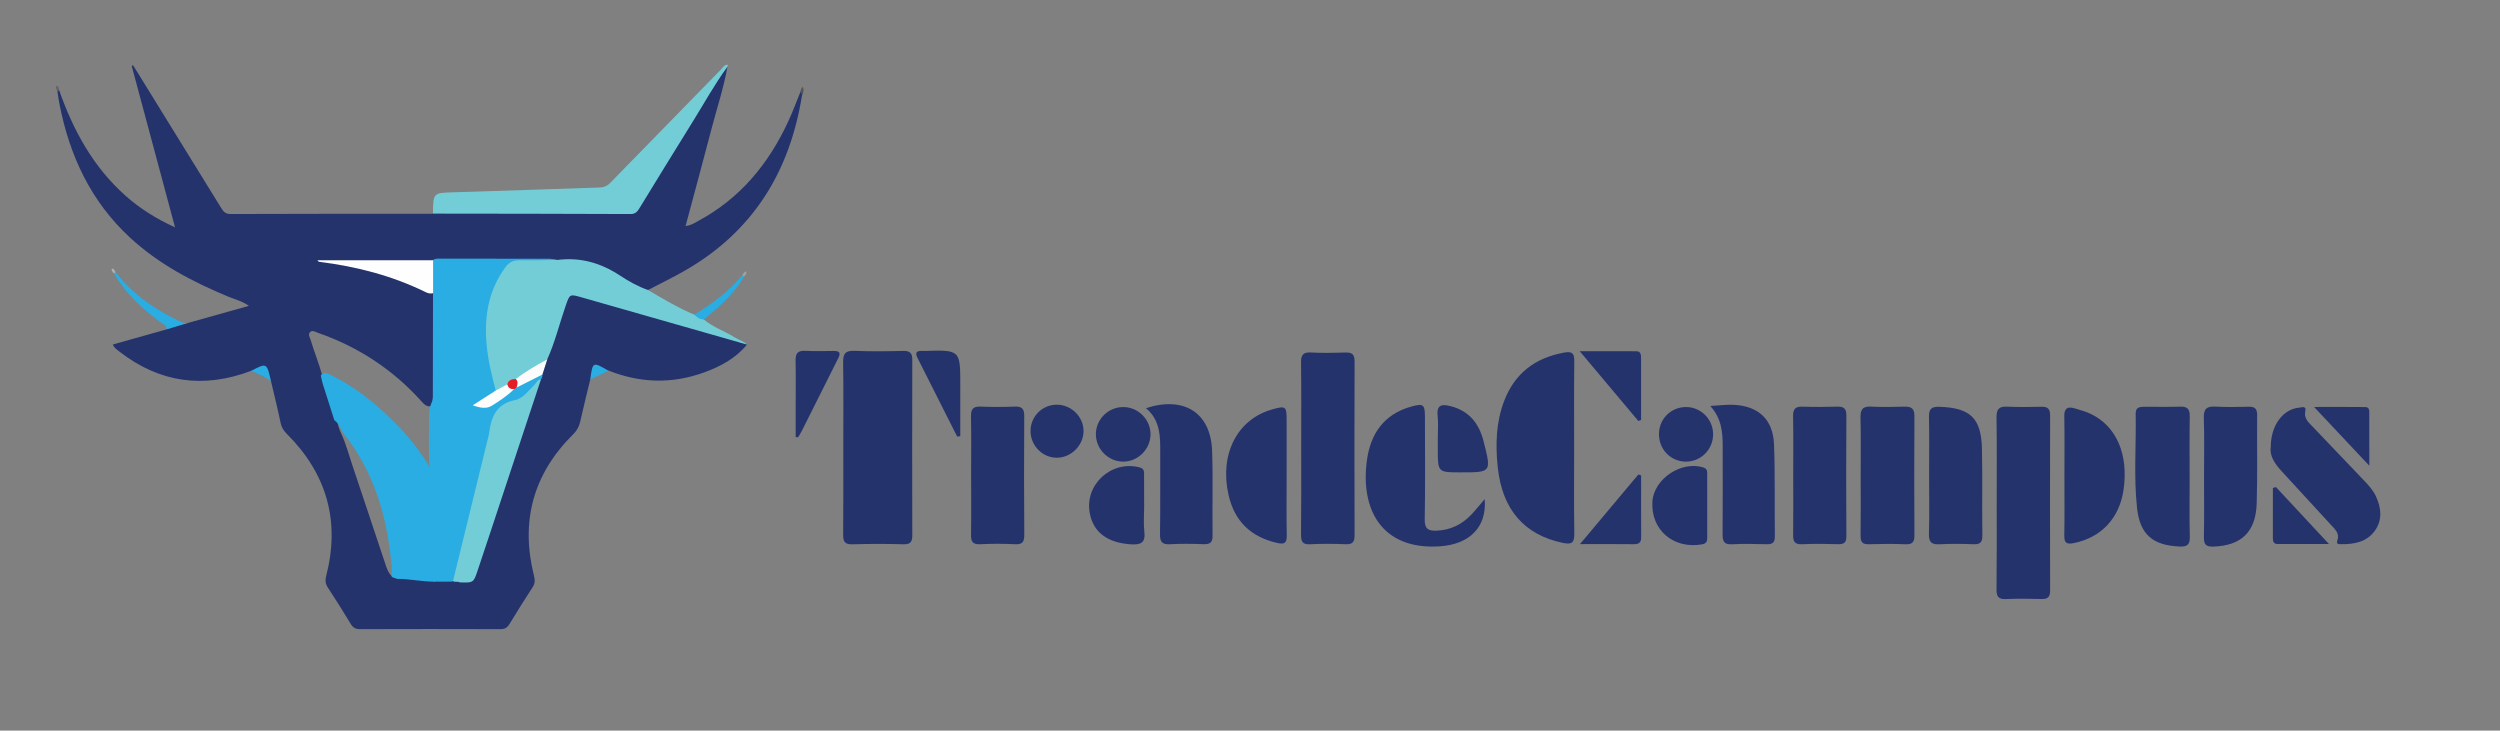 <?xml version="1.0" encoding="utf-8"?>
<!-- Generator: Adobe Illustrator 28.0.0, SVG Export Plug-In . SVG Version: 6.00 Build 0)  -->
<svg version="1.1" id="Layer_1" xmlns="http://www.w3.org/2000/svg" xmlns:xlink="http://www.w3.org/1999/xlink" x="0px" y="0px"
	 viewBox="0 0 604.71 176.72" style="enable-background:new 0 0 604.71 176.72;" xml:space="preserve">
<rect x="0" y="0" width="604.71" height="176.72" fill="#808080" stroke="none"/>
<style type="text/css">
	.st0{fill:#25336D;}
	.st1{fill:#73CDD7;}
	.st2{fill:#29ADE3;}
	.st3{fill:#545454;}
	.st4{fill:#AFAFAF;}
	.st5{fill:#636363;}
	.st6{fill:#A1A1A1;}
	.st7{fill:#FEFEFE;}
	.st8{fill:#FCFCFC;}
	.st9{fill:#FDFDFD;}
	.st10{fill:#E51E25;}
</style>
<g id="_x39_9Ol9G_00000073683769167003672180000004100754156264463789_">
	<path class="st0" d="M142.78,91.76c-0.82,3.43-1.68,6.84-2.45,10.28c-0.27,1.21-0.82,2.15-1.72,3.04
		c-9.66,9.59-12.75,21.04-9.44,34.22c0.26,1.05,0.25,1.85-0.36,2.78c-1.9,2.89-3.73,5.83-5.53,8.8c-0.53,0.88-1.11,1.31-2.2,1.3
		c-11.33-0.04-22.66-0.04-33.99,0c-1.07,0-1.69-0.33-2.24-1.24c-1.79-2.96-3.63-5.9-5.53-8.79c-0.61-0.92-0.7-1.75-0.43-2.8
		c3.43-13.27,0.18-24.72-9.49-34.38c-0.78-0.78-1.3-1.58-1.53-2.7c-0.7-3.39-1.54-6.74-2.33-10.11c-0.94-2.1-2.55-2.88-4.79-2.46
		c-11.49,4.35-22.13,2.9-31.87-4.66c-0.56-0.44-1.21-0.82-1.59-1.71c4.37-1.23,8.69-2.44,13.02-3.66c0.62-1.25,1.58-1.71,2.99-1.46
		c0.6,0.11,1.28,0.29,1.9-0.02c4.92-1.38,9.85-2.76,15.01-4.21c-1.66-1.17-3.41-1.57-5.03-2.24c-8.59-3.57-16.75-7.84-23.66-14.2
		c-9.53-8.78-14.7-19.87-17.14-32.4c-0.19-0.98-0.32-1.97-0.47-2.95c-0.19-0.44,0.04-0.47,0.38-0.41
		c3.42,9.75,8.25,18.61,16.08,25.57c3.46,3.07,7.32,5.52,11.97,7.64c-3.56-13.25-7.02-26.14-10.48-39.03
		c0.1-0.06,0.21-0.13,0.31-0.19c0.35,0.56,0.71,1.13,1.06,1.69c6.71,10.87,13.43,21.75,20.14,32.63c0.56,0.91,1,1.69,2.39,1.68
		c16.12-0.07,32.25-0.05,48.37-0.05c0.2,0,0.4-0.04,0.6-0.06c1.05-1.14,2.44-0.91,3.75-0.91c13.45-0.02,26.89-0.08,40.34,0.04
		c3.07,0.03,5.02-0.87,6.64-3.6c4.57-7.73,9.4-15.31,14.08-22.98c1.59-2.61,3.59-4.91,5.34-7.39c0.24-0.34,0.48-0.85,1.08-0.7
		c-0.89,5.11-2.55,10.03-3.85,15.04c-2.02,7.77-4.14,15.51-6.28,23.51c1.28-0.12,2.13-0.72,3.02-1.2
		c10.14-5.44,17.06-13.81,21.82-24.11c1.09-2.35,1.98-4.78,2.96-7.18c0.76-0.01,0.46,0.46,0.37,0.83
		c-2.93,18.54-11.9,33.06-28.42,42.5c-2.88,1.65-5.87,3.09-8.81,4.63c-0.93,1.08-1.87,0.36-2.68-0.1c-2.31-1.31-4.74-2.4-7-3.8
		c-2.72-1.68-5.6-2.69-8.87-2.37c-1.32,0.13-2.65,0.03-3.99,0c-9.72-0.74-19.45-0.38-29.17-0.24c-8.44,0.47-16.88,0.46-25.08-0.33
		c8.97,0.26,17.38,3.18,25.37,7.56c0.43,0.88,0.37,1.82,0.38,2.74c0.03,6.99,0.03,13.98,0,20.96c0,0.99,0.07,2-0.43,2.92
		c-1.13,1.27-2.16,0.94-3.17-0.19c-6.95-7.81-15.4-13.38-25.28-16.8c-0.6-0.21-1.3-0.72-1.86-0.14c-0.54,0.56-0.03,1.26,0.15,1.87
		c0.88,2.92,2.03,5.75,2.84,8.7c1.22,3.47,2.27,7,3.69,10.39c-0.1,1.33,0.37,2.5,0.92,3.69c1.1,2.35,1.74,4.87,2.57,7.32
		c2.7,7.99,5.33,16.01,8.02,24.01c0.38,1.14,0.74,2.28,1.67,3.13c1.08,0.74,2.32,0.3,3.46,0.37c2.17,0.12,4.34,0.17,6.52,0.15
		c1.93-0.58,3.91,0.1,5.84-0.26c2.91,0.07,3.23-0.13,4.16-2.91c4.34-13.02,8.72-26.03,12.99-39.08c0.67-2.03,1.86-3.85,2.25-5.98
		c0.12-0.5,0.11-1.02,0.15-1.53c0.4-1.27,1.31-2.37,1.22-3.79c1.8-4.23,2.99-8.67,4.52-12.99c1.12-3.18,1.59-3.5,4.79-2.57
		c10.6,3.08,21.23,6.03,31.81,9.16c2.8,0.83,5.46,2.13,8.16,3.28c-2.76,3.39-6.47,5.35-10.47,6.8c-7.74,2.8-15.45,2.56-23.08-0.48
		C145.17,89.24,143.8,90.12,142.78,91.76z"/>
	<path class="st1" d="M180.73,83.36c-13.36-3.81-26.71-7.62-40.07-11.44c-2.87-0.82-2.84-0.82-3.83,2.03
		c-1.5,4.32-2.57,8.8-4.46,12.98c-1.83,2.6-4.57,3.94-7.28,5.35c-0.88,0.21-1.4,0.97-2.15,1.38c-1.09,0.57-1.96,1.94-3.47,0.93
		c-1.65-2.31-1.86-5.07-2.32-7.72c-0.71-4.14-0.93-8.31-0.14-12.48c0.69-3.64,2.05-6.99,4.23-10.01c0.72-0.99,1.69-1.6,2.84-1.61
		c3.58-0.01,7.16-0.21,10.73,0.11c5.5-0.71,10.44,0.68,15.07,3.72c2.14,1.41,4.42,2.7,6.88,3.56c3.63,2.14,7.25,4.31,11.15,5.95
		c0.99-0.04,1.92,0.03,2.33,1.16c2.2,1.89,4.98,2.77,7.39,4.3C178.64,82.21,179.84,82.51,180.73,83.36z"/>
	<path class="st1" d="M175.96,16.14c-3.11,4.24-5.63,8.85-8.41,13.31c-4.3,6.89-8.53,13.82-12.78,20.75
		c-0.53,0.86-0.97,1.58-2.25,1.57c-15.93-0.07-31.86-0.08-47.79-0.1c0.05-5.1,0.05-5.02,5.07-5.16c11.78-0.34,23.55-0.78,35.33-1.16
		c1.01-0.03,1.77-0.39,2.46-1.1c8.93-9.16,17.86-18.31,26.81-27.45c0.44-0.45,0.75-1.13,1.53-1.14c0.05,0,0.14,0.09,0.13,0.12
		C176.05,15.91,176,16.03,175.96,16.14z"/>
	<path class="st2" d="M45.21,78.2c-1.63,0.49-3.26,0.98-4.89,1.47c0.03-1.11-0.99-1.33-1.63-1.81c-4.38-3.28-8.36-6.91-11.11-11.73
		c-0.19-0.42,0.01-0.45,0.35-0.35c3.89,5.12,8.99,8.69,14.68,11.52C43.43,77.72,44.27,78.12,45.21,78.2z"/>
	<path class="st2" d="M170.24,77.27c-0.98,0.02-1.67-0.54-2.33-1.16c4.36-2.61,8.4-5.61,11.66-9.56c0.35-0.09,0.55-0.04,0.38,0.39
		C177.51,71.13,173.94,74.27,170.24,77.27z"/>
	<path class="st2" d="M142.78,91.76c0.58-4.29,0.59-4.3,4.4-2.08C145.71,90.37,144.24,91.06,142.78,91.76z"/>
	<path class="st2" d="M60.75,89.7c3.78-1.96,3.78-1.96,4.79,2.46C64.1,91.02,62.38,90.45,60.75,89.7z"/>
	<path class="st3" d="M194,23.03c-0.12-0.28-0.25-0.55-0.37-0.83c0.07-0.43,0.13-0.88,0.57-1.2C194.5,21.75,194.36,22.4,194,23.03z"
		/>
	<path class="st4" d="M27.92,65.79c-0.12,0.12-0.23,0.23-0.35,0.35c-0.3-0.32-0.65-0.62-0.54-1.16
		C27.64,64.92,27.71,65.43,27.92,65.79z"/>
	<path class="st5" d="M14.3,21.79c-0.13,0.14-0.26,0.27-0.38,0.41c-0.32-0.44-0.36-0.92-0.32-1.47
		C14.26,20.85,14.21,21.36,14.3,21.79z"/>
	<path class="st6" d="M179.95,66.94c-0.13-0.13-0.25-0.26-0.38-0.39c0.18-0.4,0.42-0.75,0.9-0.93
		C180.71,66.29,180.24,66.58,179.95,66.94z"/>
	<path class="st2" d="M134.81,62.88c-3.06,0.03-6.11,0.12-9.17,0.08c-1.47-0.02-2.49,0.45-3.37,1.65
		c-4.18,5.68-5.2,12.09-4.55,18.92c0.35,3.72,1.25,7.33,2.19,10.93c0.19,1.67-1.52,1.8-2.14,2.88c2.21-0.98,4.2-2.31,5.95-4.02
		c0.31-0.27,0.64-0.48,1.04-0.56c1.5-0.36,2.63-1.44,3.98-2.08c0.79-0.37,1.6-1.1,2.46-0.11c0.02,0.44-0.04,0.87-0.37,1.2
		c-1.93,3.48-4.72,5.92-8.55,7.15c-1.52,0.49-1.97,1.87-2.3,3.27c-1.92,8.04-3.86,16.06-5.84,24.09c-0.96,3.88-1.86,7.78-2.82,11.65
		c-0.29,1.15-0.51,2.4-1.97,2.75c-1.51,0-3.01,0.07-4.52-0.04c-0.22-0.13-0.24-0.55-0.35-0.78c-0.39-3.77-0.23-7.3-0.33-11.07
		c-0.1-3.5,0.29-7.02-0.44-10.5c-0.24-1.14,0.37-2.22,0.25-3.35c-0.38-4.93-0.15-9.88-0.18-14.82c0-0.87,0.22-1.69,0.52-2.5
		c0.48-0.85,0.4-1.79,0.4-2.71c0.01-8.01,0.03-16.02,0.04-24.03c-1.39-1.83-1.39-6.15,0-7.97c0.52-0.4,1.13-0.35,1.73-0.35
		c8.85,0,17.71,0.01,26.56,0.03C133.63,62.64,134.22,62.8,134.81,62.88z"/>
	<path class="st2" d="M105.21,140.69c-3.06,0.05-6.08-0.68-9.14-0.67c-0.48-0.17,0,0-1.31-0.46c0.04-2.32-0.05-3.05-0.27-4.94
		c-1.2-10.73-4.33-20.77-11.13-29.41c-0.89-1.14-1.21-2.69-2.49-3.57c-0.93-2.91-1.87-5.81-2.78-8.72c-0.22-0.69-0.34-1.41-0.5-2.12
		c0.91-1.1,1.85-0.37,2.69,0.04c4.33,2.13,8.22,4.96,11.79,8.15c4.07,3.63,7.8,7.63,10.79,12.25c0.88,1.36,1.61,2.74,1.87,4.35
		c0.41,0.75,0.26,1.56,0.26,2.35c0.01,6.76,0,13.52,0.02,20.29c0,0.71-0.19,1.46,0.19,2.14l0.01,0.01c0.09,0.05,0.19,0.1,0.28,0.15
		C105.4,140.59,105.3,140.64,105.21,140.69z"/>
	<path class="st1" d="M109.58,140.52c2.79-11.39,5.58-22.78,8.37-34.17c0.13-0.52,0.28-1.03,0.35-1.56c0.51-3.89,1.71-7.1,6.24-8.01
		c2.06-0.41,3.32-2.36,4.81-3.79c0.46-0.44,0.66-1.22,1.49-1.2c-4.08,12.35-8.17,24.69-12.25,37.03c-1,3.02-2.02,6.04-3.02,9.06
		c-1.03,3.1-1.03,3.11-4.41,2.98C110.68,140.52,110.03,140.95,109.58,140.52z"/>
	<path class="st7" d="M104.76,62.95c0,2.66,0,5.32,0,7.97c-0.6,0.14-1.15,0.06-1.73-0.22c-8.13-4.01-16.77-6.23-25.73-7.36
		c-0.18-0.02-0.35-0.11-0.51-0.39C86.11,62.95,95.43,62.95,104.76,62.95z"/>
	<path class="st8" d="M131.2,90.59c-2.08,1.05-4.17,2.11-6.25,3.16c-0.57-0.65-0.53-1.35-0.17-2.07c2.36-1.85,4.96-3.32,7.59-4.75
		C131.98,88.15,131.59,89.37,131.2,90.59z"/>
	<path class="st2" d="M109.58,140.52C110.1,140.63,109.05,140.4,109.58,140.52c-2.13-0.01-2.41-0.65-4.54-0.67
		c0-0.1-0.28,0.78-0.28,0.68C106.37,140.53,107.97,140.52,109.58,140.52z"/>
	<path class="st9" d="M124.36,94.1c-1.59,1.62-3.51,2.84-5.4,4.04c-1.25,0.79-2.77,0.56-4.61-0.1c2.05-1.32,3.8-2.45,5.55-3.57
		c0.94-0.51,1.87-1.01,2.81-1.51C123.6,92.85,123.98,93.48,124.36,94.1z"/>
	<path class="st10" d="M124.36,94.1c-0.89,0.1-1.43-0.29-1.65-1.15c0.3-1.05,1.11-1.28,2.07-1.27c0.62,0.64,0.39,1.36,0.17,2.07
		C124.76,93.87,124.56,93.99,124.36,94.1z"/>
	<path class="st2" d="M103.55,115.34c0.6,0.36,0.86-0.15,1.18-0.48c0.01,8.55-3.5,16.43-3.49,24.98c-4.6-0.01,1.84-0.85,3.12-2.03
		c-0.01-6.35-0.02-12.7,0.01-19.05C104.38,117.53,104.2,116.39,103.55,115.34z"/>
	<path class="st0" d="M203.98,108.2c0-6.83,0.06-13.66-0.04-20.49c-0.03-2.05,0.45-2.95,2.71-2.85c3.94,0.17,7.89,0.11,11.83,0.02
		c1.61-0.03,2.2,0.51,2.19,2.15c-0.04,14.14-0.04,28.28,0,42.43c0,1.57-0.4,2.23-2.1,2.19c-4.13-0.11-8.28-0.12-12.41,0.01
		c-1.89,0.06-2.23-0.75-2.21-2.39C204.01,122.24,203.98,115.22,203.98,108.2z"/>
	<path class="st0" d="M380.76,108.19c0,6.92-0.07,13.85,0.04,20.77c0.03,2.18-0.44,2.84-2.76,2.36c-9.28-1.93-14.71-8-15.77-18.4
		c-0.55-5.37-0.42-10.76,1.56-15.93c2.57-6.72,7.51-10.43,14.51-11.71c2-0.36,2.48,0.22,2.45,2.13
		C380.71,94.34,380.76,101.27,380.76,108.19z"/>
	<path class="st0" d="M482.97,121.8c0-6.93,0.06-13.86-0.04-20.78c-0.03-1.97,0.52-2.77,2.57-2.66c2.78,0.14,5.58,0.09,8.37,0.03
		c1.5-0.03,2.02,0.58,2.02,2.05c-0.03,14.14-0.03,28.29,0,42.43c0,1.46-0.51,2.06-2.02,2.02c-2.88-0.08-5.78-0.11-8.66,0.01
		c-1.8,0.08-2.3-0.57-2.28-2.31C483.01,135.65,482.97,128.72,482.97,121.8z"/>
	<path class="st0" d="M314.74,108.52c0-6.92,0.05-13.84-0.04-20.76c-0.02-1.81,0.4-2.6,2.37-2.5c2.78,0.15,5.57,0.1,8.36,0.01
		c1.56-0.05,2.22,0.41,2.22,2.09c-0.05,14.03-0.04,28.07,0,42.1c0,1.58-0.43,2.24-2.12,2.18c-2.88-0.12-5.77-0.14-8.65,0.01
		c-1.9,0.1-2.19-0.74-2.18-2.37C314.78,122.36,314.74,115.44,314.74,108.52z"/>
	<path class="st0" d="M359.13,120.72c0.55,6.76-3.63,10.95-10.89,11.43c-13.94,0.91-19.25-8.83-17.6-20.84
		c0.88-6.41,4.11-11.11,10.66-12.95c2.99-0.84,3.36-0.55,3.37,2.48c0.01,8.27,0.09,16.54-0.05,24.81c-0.04,2.28,0.86,2.78,2.86,2.71
		c3.37-0.13,6.13-1.49,8.41-3.88C356.92,123.39,357.85,122.2,359.13,120.72z"/>
	<path class="st0" d="M450.07,114.91c0-4.61,0.07-9.23-0.04-13.84c-0.05-1.93,0.44-2.83,2.55-2.72c2.68,0.14,5.38,0.1,8.07,0.01
		c1.67-0.05,2.43,0.45,2.42,2.27c-0.06,9.61-0.05,19.22,0,28.84c0.01,1.57-0.43,2.24-2.12,2.18c-2.98-0.12-5.96-0.1-8.94-0.01
		c-1.54,0.05-1.98-0.55-1.96-2.02C450.11,124.72,450.07,119.81,450.07,114.91z"/>
	<path class="st0" d="M549.26,108.24c-0.03-5.39,2.98-9.31,6.92-9.64c0.62-0.05,1.74-0.54,1.43,0.88c-0.37,1.74,0.8,2.68,1.77,3.71
		c4.11,4.34,8.24,8.65,12.37,12.96c1.14,1.19,2.26,2.4,2.95,3.9c1.28,2.76,1.62,5.63-0.21,8.25c-1.96,2.81-5.01,3.36-8.2,3.33
		c-0.54-0.01-1.26,0.06-0.92-0.89c0.62-1.72-0.58-2.71-1.53-3.76c-3.96-4.34-7.94-8.67-11.93-12.98
		C550.21,112.17,548.94,110.18,549.26,108.24z"/>
	<path class="st0" d="M529.64,115.43c0,4.81-0.08,9.62,0.04,14.43c0.05,1.99-0.71,2.41-2.53,2.33c-6.44-0.29-9.55-2.88-10.24-9.37
		c-0.81-7.57-0.18-15.18-0.32-22.77c-0.03-1.54,0.96-1.66,2.1-1.66c2.89,0,5.77,0.07,8.66-0.03c1.77-0.06,2.35,0.62,2.32,2.36
		C529.58,105.62,529.63,110.53,529.64,115.43z"/>
	<path class="st0" d="M433.75,115.13c0-4.82,0.06-9.63-0.03-14.45c-0.04-1.77,0.58-2.38,2.32-2.32c2.79,0.1,5.59,0.08,8.38,0
		c1.58-0.05,2.2,0.47,2.19,2.14c-0.06,9.73-0.06,19.45,0,29.18c0.01,1.55-0.54,1.99-2.02,1.95c-2.89-0.09-5.78-0.13-8.66,0.01
		c-1.89,0.1-2.23-0.72-2.2-2.37C433.8,124.56,433.75,119.84,433.75,115.13z"/>
	<path class="st0" d="M234.9,114.88c0-4.72,0.06-9.44-0.03-14.16c-0.03-1.72,0.48-2.44,2.27-2.37c2.79,0.11,5.59,0.11,8.38,0
		c1.84-0.08,2.25,0.72,2.23,2.4c-0.06,9.53-0.07,19.07,0.01,28.6c0.01,1.75-0.47,2.39-2.27,2.29c-2.79-0.14-5.59-0.14-8.37,0
		c-1.83,0.09-2.28-0.62-2.24-2.32C234.96,124.51,234.9,119.69,234.9,114.88z"/>
	<path class="st0" d="M413.69,98.2c1.9-0.1,3.8-0.37,5.68-0.28c5.98,0.28,9.52,3.57,9.74,9.58c0.28,7.4,0.1,14.81,0.2,22.21
		c0.02,1.57-0.6,1.97-2.05,1.93c-2.79-0.08-5.58-0.13-8.36,0.01c-1.87,0.1-2.24-0.71-2.23-2.37c0.06-7.12,0.01-14.23,0.02-21.35
		C416.7,104.5,416.4,101.19,413.69,98.2z"/>
	<path class="st0" d="M277.2,98.73c9.25-3.01,15.66,1.13,15.99,10.32c0.24,6.83,0.02,13.67,0.11,20.5c0.02,1.71-0.64,2.13-2.21,2.08
		c-2.69-0.1-5.4-0.14-8.08,0.01c-1.9,0.11-2.45-0.54-2.42-2.43c0.11-6.54,0.01-13.09,0.05-19.64
		C280.67,105.61,280.68,101.67,277.2,98.73z"/>
	<path class="st0" d="M533.12,115.23c0-4.71,0.11-9.43-0.05-14.14c-0.07-2.21,0.7-2.86,2.81-2.74c2.69,0.16,5.39,0.09,8.08,0.03
		c1.47-0.03,2.02,0.51,2.01,2.02c-0.07,7.12,0.11,14.24-0.11,21.36c-0.22,6.95-3.75,10.22-10.47,10.45c-1.8,0.06-2.33-0.49-2.3-2.25
		C533.18,125.04,533.12,120.13,533.12,115.23z"/>
	<path class="st0" d="M466.62,114.97c0-4.72,0.07-9.43-0.03-14.15c-0.04-1.89,0.59-2.48,2.49-2.42c7.45,0.23,10.15,2.69,10.32,10.11
		c0.16,7.02,0,14.05,0.1,21.07c0.02,1.72-0.64,2.12-2.2,2.06c-2.69-0.1-5.39-0.14-8.08,0.01c-1.98,0.11-2.7-0.46-2.64-2.54
		C466.72,124.4,466.62,119.68,466.62,114.97z"/>
	<path class="st0" d="M499.35,115.14c0-4.81,0.06-9.63-0.03-14.44c-0.04-1.91,0.76-2.43,2.42-1.95c1.38,0.4,2.79,0.79,4.07,1.41
		c6.17,3,9.06,9.8,7.85,18.27c-0.99,6.95-5.44,11.64-12.11,12.95c-1.7,0.33-2.25-0.09-2.23-1.8
		C499.4,124.77,499.35,119.95,499.35,115.14z"/>
	<path class="st0" d="M311.22,115c0,4.81-0.07,9.63,0.03,14.44c0.04,1.87-0.49,2.31-2.33,1.89c-6.36-1.46-10.31-5.23-11.76-11.63
		c-2.22-9.77,2.06-18.24,10.47-20.64c3.38-0.97,3.59-0.82,3.59,2.66C311.22,106.14,311.22,110.57,311.22,115z"/>
	<path class="st0" d="M412.95,122.37c0,2.5,0,5,0,7.5c0,0.9-0.03,1.58-1.27,1.8c-6.89,1.22-12.42-3.51-11.99-10.35
		c0.34-5.49,7.02-9.93,12.31-8.25c1.05,0.33,0.95,1.06,0.95,1.8C412.96,117.37,412.95,119.87,412.95,122.37z"/>
	<path class="st0" d="M276.75,122.55c0,2.02-0.18,4.07,0.05,6.06c0.32,2.74-0.89,3.2-3.3,3.05c-5.57-0.36-9.03-2.87-9.9-7.51
		c-1.3-6.93,5.18-12.87,12.04-11.1c1.26,0.32,1.08,1.18,1.09,1.99C276.76,117.55,276.75,120.05,276.75,122.55z"/>
	<path class="st0" d="M347.78,106.02c0-1.82,0.16-3.67-0.04-5.47c-0.29-2.74,1.13-2.82,3.12-2.31c4.49,1.14,6.89,4.15,8,8.52
		c1.9,7.51,1.95,7.5-5.57,7.5c-5.51,0-5.51,0-5.51-5.65C347.78,107.75,347.78,106.89,347.78,106.02z"/>
	<path class="st0" d="M271.82,98.46c3.61,0.07,6.55,3.13,6.47,6.72c-0.08,3.6-3.16,6.56-6.74,6.48c-3.6-0.08-6.54-3.15-6.47-6.75
		C265.14,101.31,268.19,98.39,271.82,98.46z"/>
	<path class="st0" d="M414.37,105.27c-0.12,3.66-3.15,6.51-6.78,6.39c-3.64-0.13-6.41-3.11-6.31-6.83c0.09-3.66,3.08-6.48,6.75-6.37
		C411.64,98.57,414.49,101.63,414.37,105.27z"/>
	<path class="st0" d="M192.46,105.71c0-1.97,0-3.93,0-5.9c0-4.22,0.06-8.44-0.02-12.66c-0.04-1.76,0.62-2.37,2.35-2.29
		c2.3,0.12,4.6,0.05,6.9,0.03c1.37-0.01,1.72,0.47,1.08,1.73c-2.98,5.9-5.92,11.82-8.88,17.72c-0.25,0.49-0.57,0.95-0.85,1.43
		C192.84,105.76,192.65,105.74,192.46,105.71z"/>
	<path class="st0" d="M396.29,101.83c-4.55-5.41-9.09-10.83-14.18-16.88c5.04,0,9.37-0.02,13.71,0.01c1.06,0.01,1.13,0.87,1.13,1.66
		c0.01,4.99,0,9.97,0,14.96C396.74,101.66,396.52,101.74,396.29,101.83z"/>
	<path class="st0" d="M255.62,97.89c3.52,0,6.46,2.9,6.47,6.36c0.01,3.44-2.95,6.43-6.41,6.47c-3.46,0.04-6.39-2.89-6.41-6.41
		C249.25,100.75,252.07,97.89,255.62,97.89z"/>
	<path class="st0" d="M396.96,114.99c0,4.99-0.02,9.97,0.01,14.96c0.01,1.23-0.48,1.69-1.71,1.68c-4.11-0.05-8.23-0.02-13.09-0.02
		c4.97-5.93,9.54-11.39,14.12-16.84C396.52,114.84,396.74,114.91,396.96,114.99z"/>
	<path class="st0" d="M231.53,105.61c-3.2-6.34-6.38-12.68-9.59-19.01c-0.64-1.26-0.3-1.79,1.09-1.71c0.19,0.01,0.38,0,0.58,0
		c8.67-0.27,8.67-0.27,8.67,8.33c0,4.09,0,8.19,0,12.28C232.02,105.55,231.77,105.58,231.53,105.61z"/>
	<path class="st0" d="M573.1,112.65c-4.62-4.91-8.67-9.22-13.36-14.21c4.64,0,8.5-0.03,12.35,0.02c1.13,0.01,1,0.97,1,1.72
		C573.11,104.02,573.1,107.87,573.1,112.65z"/>
	<path class="st0" d="M550.51,117.81c4.1,4.4,8.2,8.8,12.83,13.78c-4.56,0-8.49,0-12.43,0c-0.87,0-1.14-0.56-1.14-1.31
		c-0.01-4.08,0-8.16,0-12.24C550.02,117.96,550.26,117.88,550.51,117.81z"/>
</g>
</svg>
